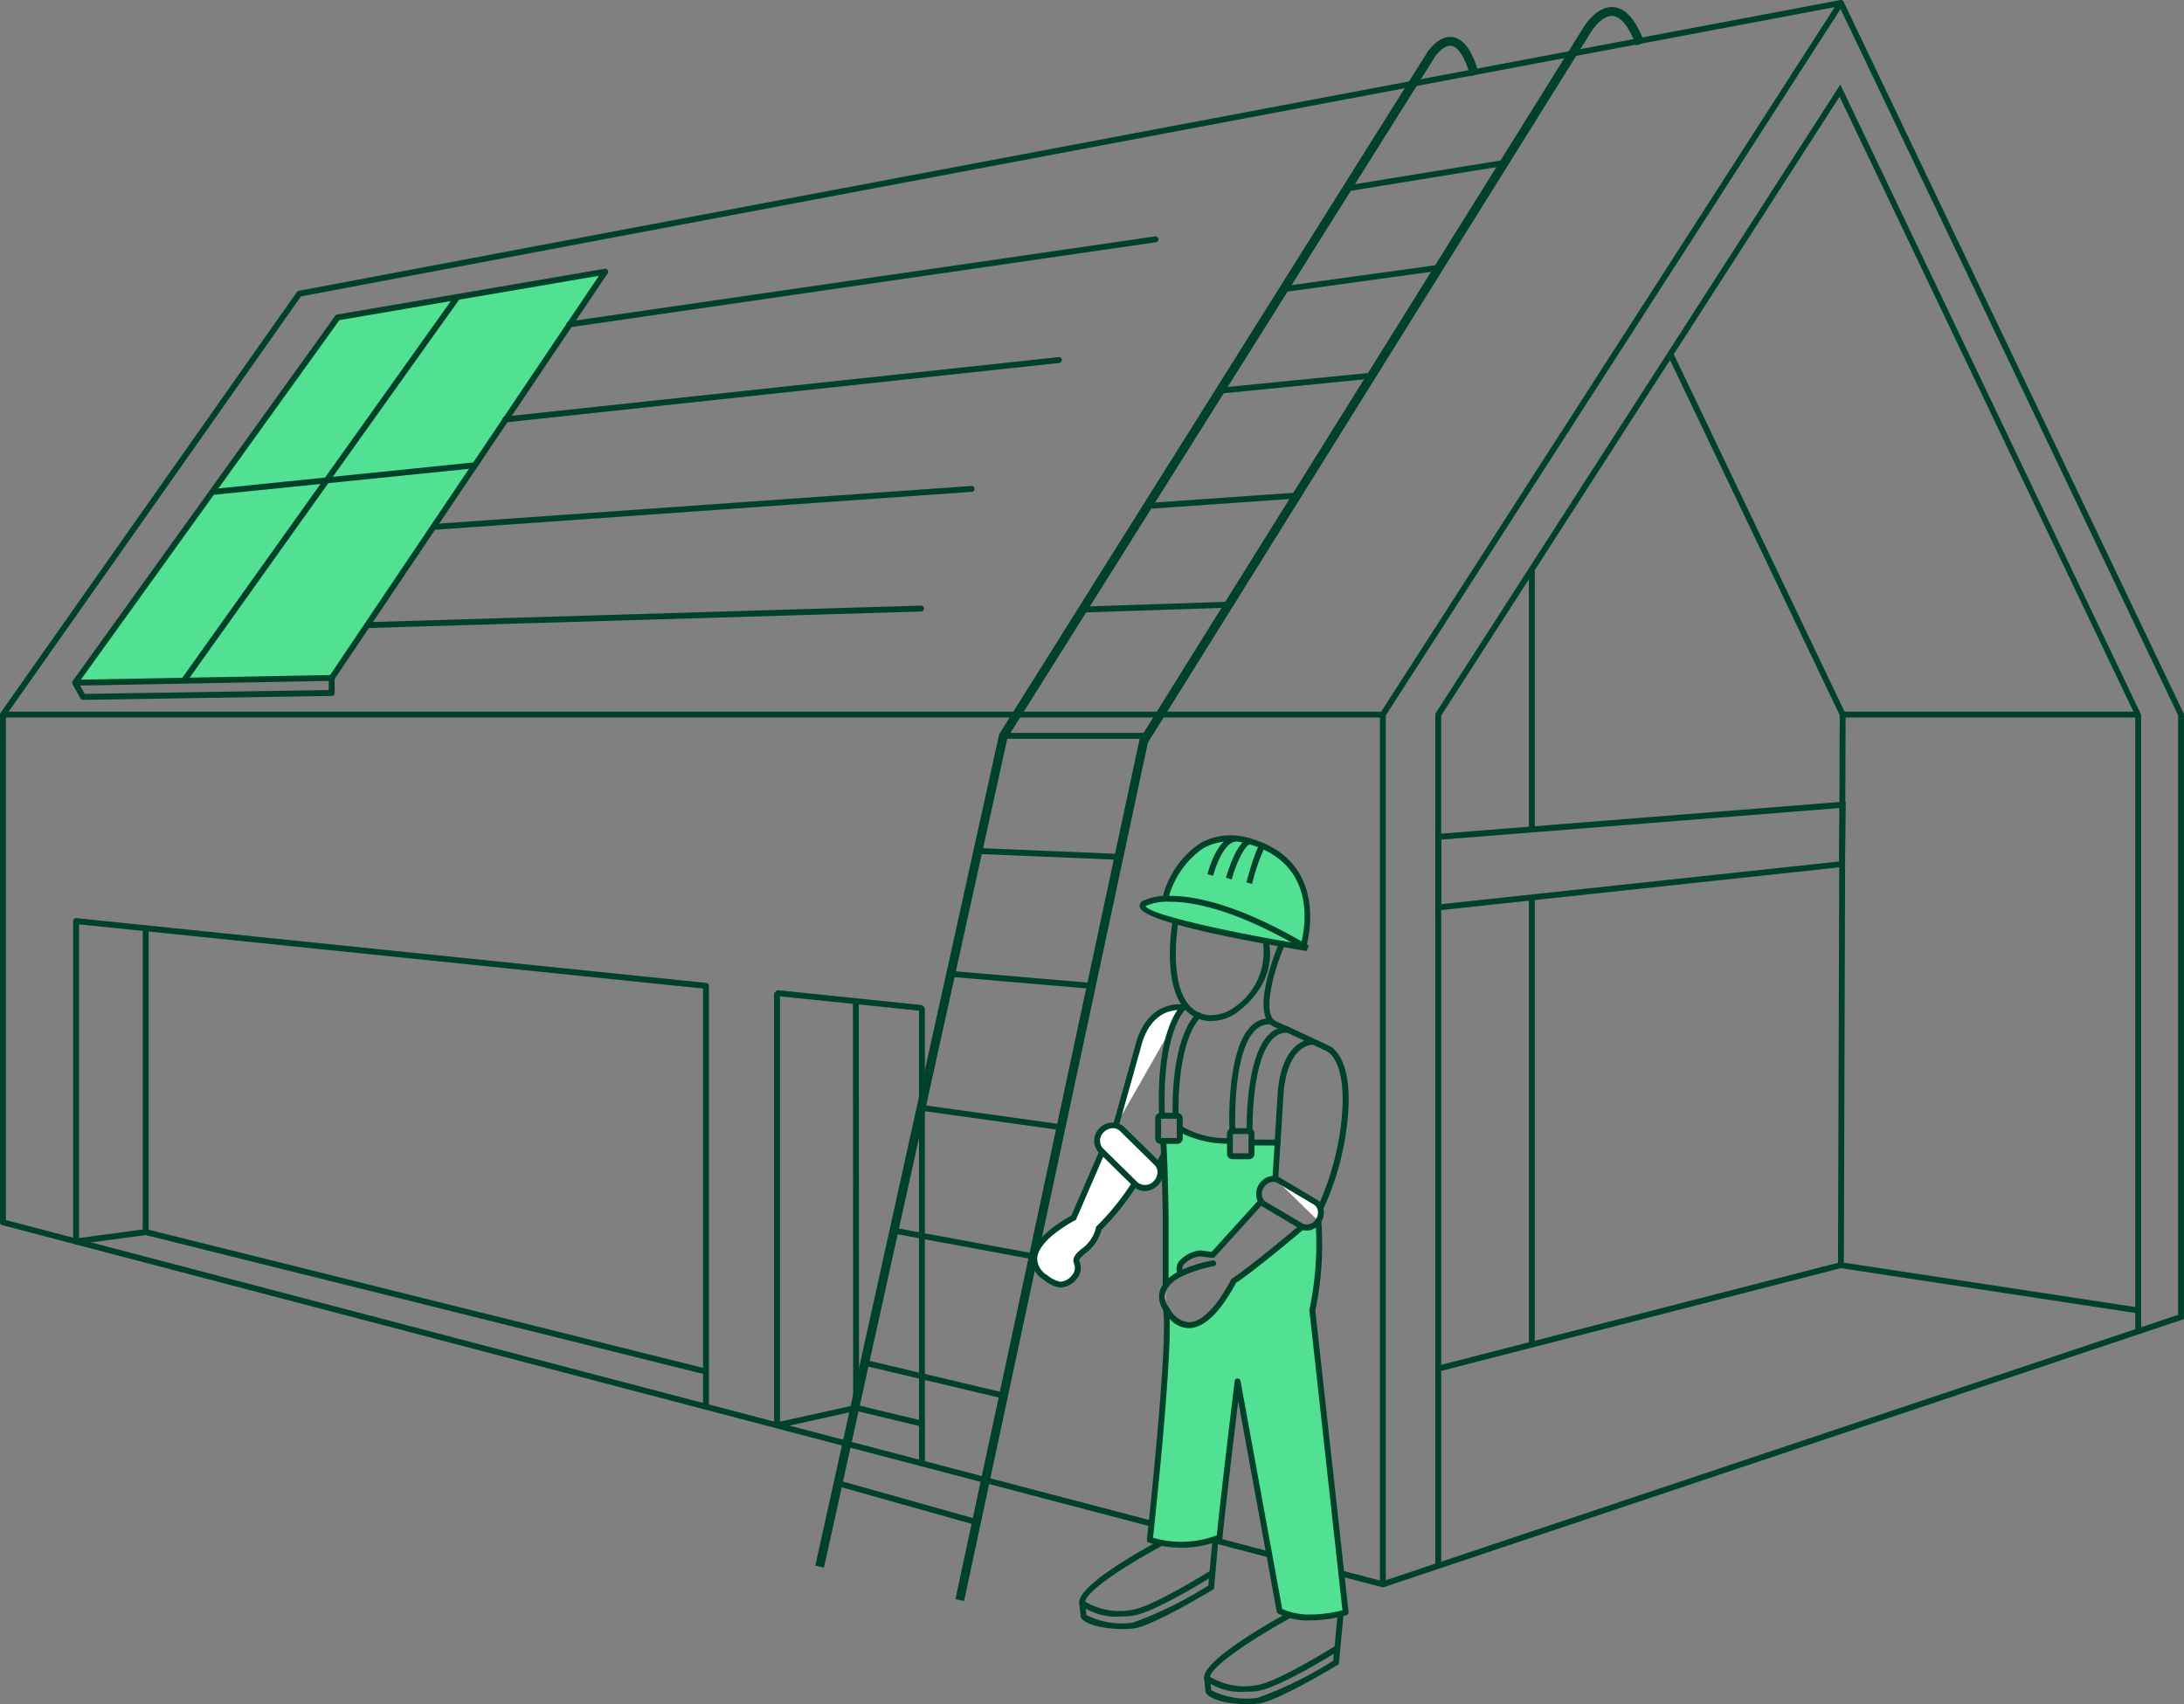 <svg xmlns="http://www.w3.org/2000/svg" width="126.602" height="98.815" viewBox="0 0 126.602 98.815">
    <rect x="0" y="0" width="126.602" height="98.815" fill="#808080" stroke="none"/>
    <defs>
        <style>
            .cls-1{fill:#52e093}.cls-2{fill:#004129}.cls-3,.cls-5{fill:none;stroke:#004129;stroke-miterlimit:10}.cls-4{fill:#fff}.cls-5{stroke-linecap:round}
        </style>
    </defs>
    <g id="Group_3710" data-name="Group 3710">
        <g id="Group_2368" data-name="Group 2368" transform="translate(4.183 15.582)">
            <g id="Group_2366" data-name="Group 2366" transform="translate(.171 .171)">
                <path id="Path_1854" d="M4799.037 3327.8l15.221-21.179 15.508-2.652-15.855 23.554z" class="cls-1" data-name="Path 1854" transform="translate(-4799.037 -3303.966)"/>
            </g>
            <g id="Group_2367" data-name="Group 2367">
                <path id="Path_1855" d="M4798.783 3327.712a.172.172 0 0 1-.139-.271l15.222-21.179a.169.169 0 0 1 .11-.069l15.508-2.652a.171.171 0 0 1 .171.264l-15.855 23.555a.17.17 0 0 1-.138.075l-14.875.277zm15.319-21.193l-14.981 20.844 14.445-.268 15.582-23.149z" class="cls-2" data-name="Path 1855" transform="translate(-4798.612 -3303.539)"/>
            </g>
        </g>
        <g id="Group_2370" data-name="Group 2370" transform="translate(12.126 26.808)">
            <g id="Group_2369" data-name="Group 2369">
                <path id="Path_1856" d="M4818.573 3333.4a.171.171 0 0 1-.018-.341l15.23-1.552a.171.171 0 0 1 .034.339l-15.23 1.552z" class="cls-2" data-name="Path 1856" transform="translate(-4818.402 -3331.508)"/>
            </g>
        </g>
        <g id="Group_2372" data-name="Group 2372" transform="translate(32.83 13.705)">
            <g id="Group_2371" data-name="Group 2371">
                <path id="Path_1857" d="M4870.159 3304.139a.171.171 0 0 1-.024-.34l33.989-4.935a.171.171 0 0 1 .05.338l-33.989 4.934z" class="cls-2" data-name="Path 1857" transform="translate(-4869.988 -3298.863)"/>
            </g>
        </g>
        <g id="Group_2374" data-name="Group 2374" transform="translate(29.123 20.71)">
            <g id="Group_2373" data-name="Group 2373">
                <path id="Path_1858" d="M4860.922 3320.1a.171.171 0 0 1-.018-.341l32.088-3.446a.173.173 0 0 1 .188.151.171.171 0 0 1-.151.188l-32.089 3.447z" class="cls-2" data-name="Path 1858" transform="translate(-4860.751 -3316.317)"/>
            </g>
        </g>
        <g id="Group_2376" data-name="Group 2376" transform="translate(24.948 28.177)">
            <g id="Group_2375" data-name="Group 2375">
                <path id="Path_1859" d="M4850.519 3337.47a.171.171 0 0 1-.012-.341l31.2-2.207a.172.172 0 0 1 .182.158.17.17 0 0 1-.159.182l-31.2 2.207z" class="cls-2" data-name="Path 1859" transform="translate(-4850.348 -3334.922)"/>
            </g>
        </g>
        <g id="Group_2378" data-name="Group 2378" transform="translate(21.155 35.112)">
            <g id="Group_2377" data-name="Group 2377">
                <path id="Path_1860" d="M4841.07 3353.5a.171.171 0 0 1 0-.341l32.063-.96a.179.179 0 0 1 .176.166.172.172 0 0 1-.166.176l-32.063.959z" class="cls-2" data-name="Path 1860" transform="translate(-4840.899 -3352.198)"/>
            </g>
        </g>
        <g id="Group_2380" data-name="Group 2380" transform="translate(10.5 17.072)">
            <g id="Group_2379" data-name="Group 2379">
                <path id="Path_1861" d="M4814.521 3329.8a.171.171 0 0 1-.139-.27l15.831-22.212a.171.171 0 1 1 .278.2l-15.831 22.212a.172.172 0 0 1-.139.07z" class="cls-2" data-name="Path 1861" transform="translate(-4814.351 -3307.251)"/>
            </g>
        </g>
        <g id="Group_2382" data-name="Group 2382" transform="translate(4.204 39.307)">
            <g id="Group_2381" data-name="Group 2381">
                <path id="Path_1862" d="M4799.271 3363.92a.172.172 0 0 1-.149-.088l-.455-.822.3-.165.405.732 14.148-.224v-.7h.342v.87a.171.171 0 0 1-.169.171l-14.418.229z" class="cls-2" data-name="Path 1862" transform="translate(-4798.667 -3362.651)"/>
            </g>
        </g>
        <g id="Group_2415" data-name="Group 2415">
            <g id="Group_2384" data-name="Group 2384" transform="translate(0 41.262)">
                <g id="Group_2383" data-name="Group 2383">
                    <path id="Path_1863" d="M4868.352 3418.292a.169.169 0 0 1-.044-.005l-79.989-20.992a.171.171 0 0 1-.128-.165v-29.437a.171.171 0 0 1 .171-.171h79.99a.171.171 0 0 1 .17.171v50.43a.169.169 0 0 1-.17.171zM4788.533 3397l79.648 20.9v-50.038h-79.648z" class="cls-2" data-name="Path 1863" transform="translate(-4788.19 -3367.521)"/>
                </g>
            </g>
            <g id="Group_2386" data-name="Group 2386" transform="translate(.171 41.433)">
                <g id="Group_2385" data-name="Group 2385"/>
            </g>
            <g id="Group_2388" data-name="Group 2388" transform="translate(.032)">
                <g id="Group_2387" data-name="Group 2387">
                    <path id="Path_1865" d="M4788.549 3306.247l-.279-.2 17.177-24.4a.171.171 0 0 1 .108-.069l89.368-16.859a.169.169 0 0 1 .173.072.174.174 0 0 1 0 .188l-26.557 41.262-.287-.185 26.342-40.928-88.911 16.773z" class="cls-2" data-name="Path 1865" transform="translate(-4788.27 -3264.716)"/>
                </g>
            </g>
            <g id="Group_2390" data-name="Group 2390" transform="translate(96.674 20.451)">
                <g id="Group_2389" data-name="Group 2389">
                    <path id="Rectangle_969" d="M0 0H0.342V23.172H0z" class="cls-2" data-name="Rectangle 969" transform="rotate(-25.537 .324 .073)"/>
                </g>
            </g>
            <g id="Group_2392" data-name="Group 2392" transform="translate(80.106 .097)">
                <g id="Group_2391" data-name="Group 2391">
                    <path id="Path_1866" d="M4987.886 3356.885l-.109-.324 46.154-15.465v-34.765l-19.7-41.227.308-.147 19.731 41.3v35.087z" class="cls-2" data-name="Path 1866" transform="translate(-4987.777 -3264.958)"/>
                </g>
            </g>
            <g id="Group_2394" data-name="Group 2394" transform="translate(106.545 41.262)">
                <g id="Group_2393" data-name="Group 2393">
                    <path id="Path_1867" d="M5071.027 3402.409l-17.375-2.646v-.147l.1-32.094h17.256v.341h-16.917l-.1 31.607 17.083 2.6z" class="cls-2" data-name="Path 1867" transform="translate(-5053.652 -3367.521)"/>
                </g>
            </g>
            <g id="Group_2396" data-name="Group 2396" transform="translate(83.33 73.185)">
                <g id="Group_2395" data-name="Group 2395">
                    <path id="Rectangle_970" d="M0 0H24.101V0.342H0z" class="cls-2" data-name="Rectangle 970" transform="matrix(.968 -.249 .249 .968 0 6.004)"/>
                </g>
            </g>
            <g id="Group_2398" data-name="Group 2398" transform="translate(4.237 53.235)">
                <g id="Group_2397" data-name="Group 2397">
                    <path id="Path_1868" d="M4835.605 3425.746h-.341v-1.969l-32.316-8.05-4.007.541a.171.171 0 0 1-.193-.169v-18.577a.172.172 0 0 1 .188-.17l36.516 3.756a.171.171 0 0 1 .153.17zm-32.648-10.363a.159.159 0 0 1 .042.005l32.265 8.037v-21.992l-36.174-3.721v18.188l3.845-.519z" class="cls-2" data-name="Path 1868" transform="translate(-4798.748 -3397.352)"/>
                </g>
            </g>
            <g id="Group_2400" data-name="Group 2400" transform="translate(44.873 57.416)">
                <g id="Group_2399" data-name="Group 2399">
                    <path id="Path_1869" d="M4908.735 3435.2h-.341v-26.247l-3.491-.359.014 23.384-.134.167-4.583 1.018-.208-.167v-25.061l.188-.169 8.4.864.153.169zm-8.4-27.076v24.659l4.241-.942-.014-23.282z" class="cls-2" data-name="Path 1869" transform="translate(-4899.993 -3407.77)"/>
                </g>
            </g>
            <g id="Group_2402" data-name="Group 2402" transform="translate(88.627 52.048)">
                <g id="Group_2401" data-name="Group 2401">
                    <path id="Rectangle_971" d="M0 0H0.341V25.908H0z" class="cls-2" data-name="Rectangle 971"/>
                </g>
            </g>
            <g id="Group_2404" data-name="Group 2404" transform="translate(83.201 4.9)">
                <g id="Group_2403" data-name="Group 2403">
                    <path id="Path_1870" d="M4995.83 3362.811h-.342v-49.4l.026-.042 23.453-36.441 17.436 36.533v35.759h-.341v-35.72l-17.14-35.872-23.093 35.884z" class="cls-2" data-name="Path 1870" transform="translate(-4995.488 -3276.924)"/>
                </g>
            </g>
            <g id="Group_2406" data-name="Group 2406" transform="translate(83.2 46.475)">
                <g id="Group_2405" data-name="Group 2405">
                    <path id="Path_1871" d="M4995.488 3386.841v-4.441l.157-.012 23.632-1.88-.046 3.782-.15.017zm.342-4.123v3.743l23.065-2.475.036-3.1z" class="cls-2" data-name="Path 1871" transform="translate(-4995.488 -3380.511)"/>
                </g>
            </g>
            <g id="Group_2408" data-name="Group 2408" transform="translate(8.276 53.822)">
                <g id="Group_2407" data-name="Group 2407">
                    <path id="Rectangle_972" d="M0 0H0.341V17.615H0z" class="cls-2" data-name="Rectangle 972"/>
                </g>
            </g>
            <g id="Group_2410" data-name="Group 2410" transform="translate(49.626 81.629)">
                <g id="Group_2409" data-name="Group 2409"/>
            </g>
            <g id="Group_2412" data-name="Group 2412" transform="translate(49.586 81.462)">
                <g id="Group_2411" data-name="Group 2411">
                    <path id="Rectangle_973" d="M0 0H0.342V3.927H0z" class="cls-2" data-name="Rectangle 973" transform="rotate(-76.472 .21 .166)"/>
                </g>
            </g>
            <g id="Group_2414" data-name="Group 2414" transform="translate(88.627 32.938)">
                <g id="Group_2413" data-name="Group 2413">
                    <path id="Rectangle_974" d="M0 0H0.341V15.155H0z" class="cls-2" data-name="Rectangle 974"/>
                </g>
            </g>
        </g>
        <g id="Group_2417" data-name="Group 2417" transform="translate(55.385 .407)">
            <g id="Group_2416" data-name="Group 2416">
                <path id="Path_1873" d="M4926.685 3358.15l-.5-.107 10.672-49.858.024-.038 25.722-41.255c.027-.047.761-1.247 1.734-1.158.7.062 1.3.751 1.784 2.046l-.479.18c-.405-1.078-.871-1.672-1.35-1.715-.546-.05-1.09.643-1.252.914l-25.7 41.221z" class="cls-2" data-name="Path 1873" transform="translate(-4926.184 -3265.729)"/>
            </g>
        </g>
        <g id="Group_2419" data-name="Group 2419" transform="translate(47.263 2.141)">
            <g id="Group_2418" data-name="Group 2418">
                <path id="Path_1874" d="M4906.449 3358.8l-.5-.111 10.659-48.215.023-.037 24.806-39.518c.028-.044.649-.978 1.458-.86.644.1 1.141.793 1.521 2.127l-.493.14c-.306-1.073-.7-1.7-1.1-1.76s-.823.433-.952.629l-24.779 39.476z" class="cls-2" data-name="Path 1874" transform="translate(-4905.949 -3270.05)"/>
            </g>
        </g>
        <g id="Group_2421" data-name="Group 2421" transform="translate(50.025 78.832)">
            <g id="Group_2420" data-name="Group 2420">
                <path id="Rectangle_975" d="M0 0H0.341V8.301H0z" class="cls-2" data-name="Rectangle 975" transform="rotate(-76.674 .21 .166)"/>
            </g>
        </g>
        <g id="Group_2423" data-name="Group 2423" transform="translate(48.535 85.836)">
            <g id="Group_2422" data-name="Group 2422">
                <path id="Rectangle_976" d="M0 0H0.342V8.345H0z" class="cls-2" data-name="Rectangle 976" transform="rotate(-74.28 .217 .164)"/>
            </g>
        </g>
        <g id="Group_2425" data-name="Group 2425" transform="translate(53.372 64.059)">
            <g id="Group_2424" data-name="Group 2424">
                <path id="Rectangle_977" d="M0 0H0.341V8.257H0z" class="cls-2" data-name="Rectangle 977" transform="rotate(-82.055 .194 .169)"/>
            </g>
        </g>
        <g id="Group_2427" data-name="Group 2427" transform="translate(51.79 71.184)">
            <g id="Group_2426" data-name="Group 2426">
                <path id="Rectangle_978" d="M0 0H0.341V8.269H0z" class="cls-2" data-name="Rectangle 978" transform="rotate(-79.515 .202 .168)"/>
            </g>
        </g>
        <g id="Group_2429" data-name="Group 2429" transform="translate(56.679 49.172)">
            <g id="Group_2428" data-name="Group 2428">
                <path id="Rectangle_979" d="M0 0H0.342V8.292H0z" class="cls-2" data-name="Rectangle 979" transform="rotate(-87.613 .178 .17)"/>
            </g>
        </g>
        <g id="Group_2431" data-name="Group 2431" transform="translate(55.098 56.296)">
            <g id="Group_2430" data-name="Group 2430">
                <path id="Rectangle_980" d="M0 0H0.341V8.269H0z" class="cls-2" data-name="Rectangle 980" transform="rotate(-85.121 .185 .17)"/>
            </g>
        </g>
        <g id="Group_2433" data-name="Group 2433" transform="translate(66.743 28.562)">
            <g id="Group_2432" data-name="Group 2432">
                <path id="Rectangle_981" d="M0 0H8.404V0.342H0z" class="cls-2" data-name="Rectangle 981" transform="rotate(-4.017 8.398 .295)"/>
            </g>
        </g>
        <g id="Group_2435" data-name="Group 2435" transform="translate(62.71 34.892)">
            <g id="Group_2434" data-name="Group 2434">
                <path id="Rectangle_982" d="M0 0H8.439V0.342H0z" class="cls-2" data-name="Rectangle 982" transform="rotate(-1.904 8.425 .14)"/>
            </g>
        </g>
        <g id="Group_2437" data-name="Group 2437" transform="translate(70.604 21.615)">
            <g id="Group_2436" data-name="Group 2436">
                <path id="Rectangle_983" d="M0 0H8.885V0.342H0z" class="cls-2" data-name="Rectangle 983" transform="rotate(-5.659 8.862 .438)"/>
            </g>
        </g>
        <g id="Group_2439" data-name="Group 2439" transform="translate(78.134 9.264)">
            <g id="Group_2438" data-name="Group 2438">
                <path id="Rectangle_984" d="M0 0H9.229V0.341H0z" class="cls-2" data-name="Rectangle 984" transform="rotate(-9.25 9.157 .735)"/>
            </g>
        </g>
        <g id="Group_2441" data-name="Group 2441" transform="translate(74.55 15.336)">
            <g id="Group_2440" data-name="Group 2440">
                <path id="Rectangle_985" d="M0 0H9.057V0.341H0z" class="cls-2" data-name="Rectangle 985" transform="rotate(-7.857 9.014 .619)"/>
            </g>
        </g>
        <g id="Group_2443" data-name="Group 2443" transform="translate(58.162 42.466)">
            <g id="Group_2442" data-name="Group 2442">
                <path id="Rectangle_986" d="M0 0H8.244V0.342H0z" class="cls-2" data-name="Rectangle 986" transform="translate(0 .028)"/>
            </g>
        </g>
        <g id="Group_2446" data-name="Group 2446" transform="translate(59.781 66.604)">
            <g id="Group_2444" data-name="Group 2444" transform="translate(.171 .172)">
                <path id="Path_1875" d="M4943.365 3432.975a14.781 14.781 0 0 1-2.059 2.551c-.23 1.245-1.5 1.447-1.275 2 .3.725-.591 1.343-1.007 1.265a1.782 1.782 0 0 1-.8-.409c-2.136-1.552 1.625-3.463 1.625-3.463l1.66-3.832" class="cls-4" data-name="Path 1875" transform="translate(-4937.563 -3431.09)"/>
            </g>
            <g id="Group_2445" data-name="Group 2445">
                <path id="Path_1876" d="M4938.846 3438.716a.561.561 0 0 1-.109-.01 1.953 1.953 0 0 1-.891-.452 1.436 1.436 0 0 1-.706-1.277c.1-1.2 1.96-2.244 2.315-2.433l1.637-3.777a.171.171 0 0 1 .313.136l-1.684 3.888-.055.028c-.021.011-2.1 1.08-2.185 2.185a1.125 1.125 0 0 0 .583.989 1.664 1.664 0 0 0 .736.379.91.91 0 0 0 .694-.366.638.638 0 0 0 .124-.666c-.152-.369.146-.625.434-.871a2.078 2.078 0 0 0 .832-1.228l.012-.064.052-.04a14.74 14.74 0 0 0 2.021-2.509.171.171 0 1 1 .285.187 15.228 15.228 0 0 1-2.048 2.552 2.431 2.431 0 0 1-.931 1.361c-.29.248-.393.353-.34.481a.969.969 0 0 1-.175 1.012 1.3 1.3 0 0 1-.914.495z" class="cls-2" data-name="Path 1876" transform="translate(-4937.136 -3430.663)"/>
            </g>
        </g>
        <g id="Group_2449" data-name="Group 2449" transform="translate(67.407 48.433)">
            <g id="Group_2447" data-name="Group 2447" transform="translate(.165 .171)">
                <path id="Path_1877" d="M4964.532 3392.052s1.316-4.183-2.351-5.793c-.17-.075-.349-.146-.542-.21-.068-.022-.135-.039-.2-.058-3.824-1.09-4.89 3.229-4.89 3.229" class="cls-1" data-name="Path 1877" transform="translate(-4956.549 -3385.815)"/>
            </g>
            <g id="Group_2448" data-name="Group 2448">
                <path id="Path_1878" d="M4964.448 3391.848l-.326-.1c.051-.165 1.225-4.058-2.256-5.586a5.445 5.445 0 0 0-.527-.2c-.043-.014-.085-.026-.126-.037l-.069-.02a3.336 3.336 0 0 0-2.671.236 5.112 5.112 0 0 0-2.005 2.87l-.332-.082a5.37 5.37 0 0 1 2.166-3.084 3.657 3.657 0 0 1 2.937-.268l.066.019c.046.013.094.026.141.042.178.059.36.128.558.215 3.763 1.647 2.458 5.952 2.444 5.995z" class="cls-2" data-name="Path 1878" transform="translate(-4956.137 -3385.388)"/>
            </g>
        </g>
        <g id="Group_2452" data-name="Group 2452" transform="translate(66.065 51.945)">
            <g id="Group_2450" data-name="Group 2450" transform="translate(.171 .171)">
                <path id="Path_1879" d="M4962.763 3397.42c-6.9-4.089-9.457-2.586-9.457-2.586-1.126.876 9.457 2.586 9.457 2.586z" class="cls-1" data-name="Path 1879" transform="translate(-4953.222 -3394.565)"/>
            </g>
            <g id="Group_2451" data-name="Group 2451">
                <path id="Path_1880" d="M4962.48 3397.334c-2.208-.357-9.434-1.595-9.675-2.54a.323.323 0 0 1 .141-.35 3.286 3.286 0 0 1 1.617-.306c1.448 0 4.016.5 8.032 2.88zm-7.917-2.854a3.167 3.167 0 0 0-1.427.246c.168.458 4.286 1.4 8.467 2.115-3.481-1.941-5.735-2.361-7.04-2.361z" class="cls-2" data-name="Path 1880" transform="translate(-4952.796 -3394.139)"/>
            </g>
        </g>
        <g id="Group_2454" data-name="Group 2454" transform="translate(69.994 48.449)">
            <g id="Group_2453" data-name="Group 2453">
                <path id="Path_1881" d="M4962.916 3387.751l-.332-.083c.055-.218.565-2.132 1.611-2.239l.034.339c-.687.07-1.181 1.455-1.313 1.983z" class="cls-2" data-name="Path 1881" transform="translate(-4962.584 -3385.428)"/>
            </g>
        </g>
        <g id="Group_2456" data-name="Group 2456" transform="translate(71.066 48.61)">
            <g id="Group_2455" data-name="Group 2455">
                <path id="Path_1882" d="M4965.583 3388.209l-.328-.1c.106-.369.673-2.217 1.379-2.284l.033.34c-.315.035-.808 1.087-1.084 2.044z" class="cls-2" data-name="Path 1882" transform="translate(-4965.255 -3385.83)"/>
            </g>
        </g>
        <g id="Group_2458" data-name="Group 2458" transform="translate(72.377 48.609)">
            <g id="Group_2457" data-name="Group 2457">
                <path id="Path_1883" d="M4968.6 3386.169V3386l-.085-.147.085.142.091.15z" class="cls-2" data-name="Path 1883" transform="translate(-4968.52 -3385.828)"/>
            </g>
        </g>
        <g id="Group_2460" data-name="Group 2460" transform="translate(73.136 48.89)">
            <g id="Group_2459" data-name="Group 2459">
                <path id="Path_1884" d="M4970.418 3386.844l.038-.1-.043.088.069-.151-.068-.157h.15l-.076.153.068.156z" class="cls-2" data-name="Path 1884" transform="translate(-4970.412 -3386.527)"/>
            </g>
        </g>
        <g id="Group_2462" data-name="Group 2462" transform="translate(72.251 48.875)">
            <g id="Group_2461" data-name="Group 2461">
                <path id="Path_1885" d="M4968.538 3388.865l-.33-.09c.641-2.323.829-2.3.974-2.281l-.042.339a.135.135 0 0 0 .1-.029 11.589 11.589 0 0 0-.702 2.061z" class="cls-2" data-name="Path 1885" transform="translate(-4968.208 -3386.49)"/>
            </g>
        </g>
        <g id="Group_2464" data-name="Group 2464" transform="translate(73.888 60.233)">
            <g id="Group_2463" data-name="Group 2463">
                <path id="Path_1886" d="M4972.457 3420.965h-.007a.171.171 0 0 1-.163-.182l.168-2.714c.195-3.238 1.928-3.281 2.017-3.281a.171.171 0 0 1 0 .341c-.066 0-1.5.057-1.676 2.961l-.167 2.714a.172.172 0 0 1-.172.161z" class="cls-2" data-name="Path 1886" transform="translate(-4972.286 -3414.788)"/>
            </g>
        </g>
        <g id="Group_2466" data-name="Group 2466" transform="translate(67.075 89.747)">
            <g id="Group_2465" data-name="Group 2465"/>
        </g>
        <g id="Group_2468" data-name="Group 2468" transform="translate(62.559 89.069)">
            <g id="Group_2467" data-name="Group 2467">
                <path id="Path_1888" d="M4946.6 3492.021c-.908 0-2.114-.187-2.429-.647l-.024-.036-.083-.814c-.126-1.058 3.881-3.228 4.686-3.651a.171.171 0 1 1 .159.3c-1.915 1.009-4.578 2.7-4.506 3.312l.074.725a4.541 4.541 0 0 0 2.7.435 22.326 22.326 0 0 0 4.367-2.149l.242-2.706a.173.173 0 0 1 .185-.155.171.171 0 0 1 .156.185l-.257 2.879-.074.045c-.14.085-3.464 2.092-4.573 2.24a4.83 4.83 0 0 1-.623.037z" class="cls-2" data-name="Path 1888" transform="translate(-4944.058 -3486.635)"/>
            </g>
        </g>
        <g id="Group_2470" data-name="Group 2470" transform="translate(62.561 91.042)">
            <g id="Group_2469" data-name="Group 2469">
                <path id="Path_1889" d="M4946.5 3494.233a3.535 3.535 0 0 1-2.4-.677.17.17 0 0 1 .026-.24.171.171 0 0 1 .24.026 3.85 3.85 0 0 0 2.687.521c1.156-.119 4.586-2.266 4.62-2.288a.172.172 0 0 1 .235.054.17.17 0 0 1-.054.236c-.144.091-3.531 2.21-4.767 2.338a5.634 5.634 0 0 1-.587.03z" class="cls-2" data-name="Path 1889" transform="translate(-4944.063 -3491.551)"/>
            </g>
        </g>
        <g id="Group_2472" data-name="Group 2472" transform="translate(69.799 93.397)">
            <g id="Group_2471" data-name="Group 2471">
                <path id="Path_1890" d="M4964.636 3502.836c-.908 0-2.114-.187-2.428-.647l-.024-.036-.083-.813c-.127-1.058 4.021-3.36 4.854-3.811a.171.171 0 0 1 .163.3c-1.986 1.075-4.75 2.863-4.676 3.473l.073.724a4.517 4.517 0 0 0 2.7.435 22.254 22.254 0 0 0 4.368-2.149l.26-2.74a.177.177 0 0 1 .186-.154.171.171 0 0 1 .155.186l-.276 2.911-.073.044c-.141.085-3.463 2.092-4.573 2.24a4.787 4.787 0 0 1-.626.037z" class="cls-2" data-name="Path 1890" transform="translate(-4962.098 -3497.419)"/>
            </g>
        </g>
        <g id="Group_2474" data-name="Group 2474" transform="translate(69.801 95.403)">
            <g id="Group_2473" data-name="Group 2473">
                <path id="Path_1891" d="M4964.538 3505.1a3.541 3.541 0 0 1-2.4-.677.171.171 0 0 1 .266-.214 3.85 3.85 0 0 0 2.688.522c1.158-.119 4.586-2.265 4.62-2.288a.173.173 0 0 1 .236.054.171.171 0 0 1-.054.236c-.144.09-3.531 2.211-4.768 2.337a5.74 5.74 0 0 1-.588.03z" class="cls-2" data-name="Path 1891" transform="translate(-4962.104 -3502.416)"/>
            </g>
        </g>
        <g id="Group_2477" data-name="Group 2477" transform="translate(66.775 66.751)">
            <g id="Group_2475" data-name="Group 2475" transform="translate(.171 .17)">
                <path id="Line_1143" d="M0 1.027L0.53 0" class="cls-4" data-name="Line 1143"/>
            </g>
            <g id="Group_2476" data-name="Group 2476">
                <path id="Path_1892" d="M4954.734 3432.4a.164.164 0 0 1-.078-.019.172.172 0 0 1-.074-.23l.531-1.027a.171.171 0 1 1 .3.156l-.531 1.027a.169.169 0 0 1-.148.093z" class="cls-2" data-name="Path 1892" transform="translate(-4954.563 -3431.029)"/>
            </g>
        </g>
        <g id="Group_2480" data-name="Group 2480" transform="translate(64.522 58.227)">
            <g id="Group_2478" data-name="Group 2478" transform="translate(.171 .168)">
                <path id="Path_1893" d="M4953.275 3410.224s-2.011-.363-2.648 2.375l-1.252 4.458" class="cls-4" data-name="Path 1893" transform="translate(-4949.375 -3410.208)"/>
            </g>
            <g id="Group_2479" data-name="Group 2479">
                <path id="Path_1894" d="M4949.12 3416.978a.185.185 0 0 1-.046-.006.171.171 0 0 1-.118-.211l1.252-4.458c.664-2.856 2.821-2.5 2.843-2.5a.17.17 0 0 1 .137.2.173.173 0 0 1-.2.138c-.076-.012-1.862-.292-2.453 2.246l-1.254 4.465a.171.171 0 0 1-.161.126z" class="cls-2" data-name="Path 1894" transform="translate(-4948.95 -3409.79)"/>
            </g>
        </g>
        <g id="Group_2482" data-name="Group 2482" transform="translate(67.173 58.14)">
            <g id="Group_2481" data-name="Group 2481">
                <path id="Path_1895" d="M4955.745 3416.3a.17.17 0 0 1-.171-.164c-.209-5.287 1.339-6.48 1.4-6.528a.173.173 0 0 1 .239.038.171.171 0 0 1-.036.238c-.024.019-1.466 1.194-1.266 6.24a.172.172 0 0 1-.165.177z" class="cls-2" data-name="Path 1895" transform="translate(-4955.555 -3409.574)"/>
            </g>
        </g>
        <g id="Group_2484" data-name="Group 2484" transform="translate(66.964 64.523)">
            <g id="Group_2483" data-name="Group 2483">
                <path id="Path_1896" d="M4955.493 3427.279h-.146a.314.314 0 0 1-.314-.314v-1.172a.314.314 0 0 1 .314-.314h.964a.316.316 0 0 1 .316.314v.586a.171.171 0 0 1-.342 0v-.559h-.911v1.118h.119a.171.171 0 1 1 0 .341z" class="cls-2" data-name="Path 1896" transform="translate(-4955.033 -3425.478)"/>
            </g>
        </g>
        <g id="Group_2486" data-name="Group 2486" transform="translate(71.125 65.411)">
            <g id="Group_2485" data-name="Group 2485">
                <path id="Path_1897" d="M4966.825 3428.689a.171.171 0 0 1-.17-.171v-.486h-.91v.4a.171.171 0 0 1-.342 0v-.426a.316.316 0 0 1 .315-.316h.963a.316.316 0 0 1 .314.316v.511a.171.171 0 0 1-.17.172z" class="cls-2" data-name="Path 1897" transform="translate(-4965.402 -3427.691)"/>
            </g>
        </g>
        <g id="Group_2488" data-name="Group 2488" transform="translate(67.972 58.703)">
            <g id="Group_2487" data-name="Group 2487">
                <path id="Path_1898" d="M4957.725 3417.138a.172.172 0 0 1-.17-.163c-.008-.174-.17-4.279 1.361-5.944a.171.171 0 1 1 .251.232c-1.435 1.561-1.273 5.656-1.271 5.7a.171.171 0 0 1-.163.178z" class="cls-2" data-name="Path 1898" transform="translate(-4957.546 -3410.976)"/>
            </g>
        </g>
        <g id="Group_2491" data-name="Group 2491" transform="translate(63.425 65.085)">
            <g id="Group_2489" data-name="Group 2489" transform="translate(.17 .159)">
                <path id="Path_1899" d="M4950.043 3430.634a.836.836 0 0 1-1.177.069l-2.007-1.971a.836.836 0 0 1 .047-1.178.835.835 0 0 1 1.177-.069l2.006 1.971a.834.834 0 0 1-.045 1.178z" class="cls-4" data-name="Path 1899" transform="translate(-4946.639 -3427.273)"/>
            </g>
            <g id="Group_2490" data-name="Group 2490">
                <path id="Path_1900" d="M4949.143 3430.848a.92.92 0 0 1-.649-.26l-2.006-1.971a1.009 1.009 0 0 1 .044-1.419 1.036 1.036 0 0 1 1.419-.072l2.006 1.971a.92.92 0 0 1 .273.654 1.107 1.107 0 0 1-1.087 1.1zm-1.842-3.641a.745.745 0 0 0-.525.229.669.669 0 0 0-.049.937l2.007 1.971a.686.686 0 0 0 .936-.067.745.745 0 0 0 .219-.523.586.586 0 0 0-.17-.414l-2.007-1.971a.578.578 0 0 0-.412-.162z" class="cls-2" data-name="Path 1900" transform="translate(-4946.216 -3426.877)"/>
            </g>
        </g>
        <g id="Group_2494" data-name="Group 2494" transform="translate(72.941 69.49)">
            <g id="Group_2492" data-name="Group 2492" transform="translate(.171 .171)">
                <path id="Path_1901" d="M4972.731 3439.745l-.061-.032-2.13-1.263a.608.608 0 0 1-.187-.171" class="cls-4" data-name="Path 1901" transform="translate(-4970.354 -3438.279)"/>
            </g>
            <g id="Group_2493" data-name="Group 2493">
                <path id="Path_1902" d="M4972.476 3439.661a.158.158 0 0 1-.071-.015c-.025-.012-.05-.024-.074-.038l-2.132-1.265a.777.777 0 0 1-.239-.219.171.171 0 0 1 .277-.2.456.456 0 0 0 .135.124l2.131 1.263.046.024a.17.17 0 0 1-.072.325z" class="cls-2" data-name="Path 1902" transform="translate(-4969.927 -3437.853)"/>
            </g>
        </g>
        <g id="Group_2497" data-name="Group 2497" transform="translate(67.191 74.363)">
            <g id="Group_2495" data-name="Group 2495" transform="translate(.17 .171)">
                <path id="Path_1903" d="M4956.233 3450.419a1.113 1.113 0 0 0-.009 1.3" class="cls-4" data-name="Path 1903" transform="translate(-4956.022 -3450.419)"/>
            </g>
            <g id="Group_2496" data-name="Group 2496">
                <path id="Path_1904" d="M4955.971 3451.632a.172.172 0 0 1-.148-.085 1.291 1.291 0 0 1 .02-1.482.169.169 0 0 1 .237-.039.171.171 0 0 1 .04.239.949.949 0 0 0 0 1.112.17.17 0 0 1-.149.256z" class="cls-2" data-name="Path 1904" transform="translate(-4955.6 -3449.993)"/>
            </g>
        </g>
        <g id="Group_2500" data-name="Group 2500" transform="translate(73.756 68.192)">
            <g id="Group_2498" data-name="Group 2498" transform="translate(.171 .171)">
                <path id="Path_1905" d="M4972.382 3435.044a.584.584 0 0 1 .2.075l2.131 1.263a.759.759 0 0 1 .187 1.053l-.022.037" class="cls-4" data-name="Path 1905" transform="translate(-4972.382 -3435.044)"/>
            </g>
            <g id="Group_2499" data-name="Group 2499">
                <path id="Path_1906" d="M4974.621 3437.388a.168.168 0 0 1-.089-.025.171.171 0 0 1-.057-.234l.022-.036a.694.694 0 0 0 .094-.479.482.482 0 0 0-.222-.34l-2.131-1.263a.429.429 0 0 0-.143-.054.171.171 0 1 1 .063-.335.765.765 0 0 1 .255.1l2.13 1.263a.818.818 0 0 1 .385.573 1.044 1.044 0 0 1-.138.714l-.024.038a.171.171 0 0 1-.145.078z" class="cls-2" data-name="Path 1906" transform="translate(-4971.956 -3434.619)"/>
            </g>
        </g>
        <g id="Group_2502" data-name="Group 2502" transform="translate(71.257 59.055)">
            <g id="Group_2501" data-name="Group 2501">
                <path id="Path_1907" d="M4965.914 3418.552a.171.171 0 0 1-.17-.163c-.009-.189-.2-4.639 1.234-6.077a1.433 1.433 0 0 1 1.127-.456.171.171 0 0 1 .164.178.165.165 0 0 1-.179.163 1.126 1.126 0 0 0-.87.355c-1.33 1.333-1.138 5.775-1.136 5.82a.171.171 0 0 1-.163.178z" class="cls-2" data-name="Path 1907" transform="translate(-4965.73 -3411.855)"/>
            </g>
        </g>
        <g id="Group_2505" data-name="Group 2505" transform="translate(66.484 70.62)">
            <g id="Group_2503" data-name="Group 2503" transform="translate(.17 .171)">
                <path id="Path_1908" d="M4959.129 3444.573c-2.359 4.419-3.807 1.79-3.807 1.79a2.4 2.4 0 0 1-.151-.23l.009.016c.382 1.6-.917 13.438-.917 13.438a5.99 5.99 0 0 0 4.044-.143c.192-2.042 1.045-9.045 1.045-9.045l2.431 13.306s1.253.791 3.83.091l-1.929-17.519a17.959 17.959 0 0 0 .346-5.183.768.768 0 0 1-.931.337s-2.819 2.391-3.97 3.142z" class="cls-1" data-name="Path 1908" transform="translate(-4954.263 -3441.093)"/>
            </g>
            <g id="Group_2504" data-name="Group 2504">
                <path id="Path_1909" d="M4963.356 3464a3.784 3.784 0 0 1-1.92-.407.169.169 0 0 1-.077-.114l-2.228-12.2c-.249 2.064-.767 6.4-.91 7.923a.172.172 0 0 1-.1.139 5.892 5.892 0 0 1-2.3.442 6.065 6.065 0 0 1-1.867-.292.17.17 0 0 1-.117-.181c.013-.117 1.289-11.787.923-13.372a.176.176 0 0 1 .075-.2.163.163 0 0 1 .229.055 2.3 2.3 0 0 0 .14.213 1.384 1.384 0 0 0 1.059.707c.519 0 1.367-.43 2.46-2.476a.175.175 0 0 1 .057-.063c1.073-.7 3.659-2.88 3.933-3.11a.168.168 0 0 1 .19-.05h.01a.61.61 0 0 0 .716-.276.171.171 0 0 1 .313.076 18.259 18.259 0 0 1-.344 5.21l1.927 17.49a.171.171 0 0 1-.125.183 7.837 7.837 0 0 1-2.044.303zm-1.675-.662a3.835 3.835 0 0 0 1.675.32 7.385 7.385 0 0 0 1.815-.247l-1.914-17.372a.179.179 0 0 1 0-.058 18.288 18.288 0 0 0 .375-4.76.908.908 0 0 1-.754.148c-.459.388-2.806 2.357-3.877 3.067-.934 1.737-1.855 2.618-2.74 2.618a1.5 1.5 0 0 1-1.106-.538c.1 2.771-.828 11.424-.965 12.693a5.734 5.734 0 0 0 1.629.234 5.846 5.846 0 0 0 2.07-.373c.208-2.143 1.028-8.879 1.036-8.948a.171.171 0 0 1 .165-.15.175.175 0 0 1 .173.14z" class="cls-2" data-name="Path 1909" transform="translate(-4953.837 -3440.668)"/>
            </g>
        </g>
        <g id="Group_2508" data-name="Group 2508" transform="translate(67.253 65.252)">
            <g id="Group_2506" data-name="Group 2506" transform="translate(.171 .171)">
                <path id="Path_1910" d="M4956.328 3436.831a2.361 2.361 0 0 1 .854-.675c-.35-.982 1.151-1.189 1.151-1.189l.722.095 2.813-3.1a.819.819 0 0 1 0-.883.808.808 0 0 1 .814-.415l.133-2.125c-.153.026-1.511 0-1.511 0v.659a.144.144 0 0 1-.144.144h-.964a.143.143 0 0 1-.145-.144v-.745a5 5 0 0 1-2.909-.73v.586a.145.145 0 0 1-.146.144h-.817c.081.482.148 4.313.148 4.313v4.067z" class="cls-1" data-name="Path 1910" transform="translate(-4956.18 -3427.721)"/>
            </g>
            <g id="Group_2507" data-name="Group 2507">
                <path id="Path_1911" d="M4956.073 3436.747a.164.164 0 0 1-.052-.008.17.17 0 0 1-.119-.162v-4.067c-.023-1.317-.084-3.914-.146-4.285a.17.17 0 0 1 .039-.139.169.169 0 0 1 .13-.061h.791v-.559a.172.172 0 0 1 .283-.13 4.974 4.974 0 0 0 2.8.689.171.171 0 0 1 .164.171v.718h.91v-.633a.171.171 0 0 1 .051-.122.139.139 0 0 1 .124-.049s.6.011 1.048.011c.346 0 .417-.007.432-.009a.175.175 0 0 1 .2.179l-.133 2.125a.173.173 0 0 1-.066.124.167.167 0 0 1-.136.033.643.643 0 0 0-.638.335.655.655 0 0 0-.007.7.169.169 0 0 1-.013.214l-2.812 3.1a.178.178 0 0 1-.148.054l-.7-.091a1.54 1.54 0 0 0-.968.494.514.514 0 0 0-.024.464.171.171 0 0 1-.083.209 2.182 2.182 0 0 0-.793.623.171.171 0 0 1-.134.072zm.041-8.38c.072.912.127 4 .129 4.14v3.639a3.025 3.025 0 0 1 .481-.33.813.813 0 0 1 .1-.614 1.927 1.927 0 0 1 1.235-.658.161.161 0 0 1 .046 0l.633.083 2.668-2.945a1.049 1.049 0 0 1 .865-1.457l.11-1.764c-.238 0-.861 0-1.159-.006v.486a.315.315 0 0 1-.314.315h-.963a.315.315 0 0 1-.315-.315v-.581a6.166 6.166 0 0 1-2.567-.584v.277a.316.316 0 0 1-.316.314z" class="cls-2" data-name="Path 1911" transform="translate(-4955.754 -3427.295)"/>
            </g>
        </g>
        <g id="Group_2511" data-name="Group 2511" transform="translate(68.256 73.082)">
            <g id="Group_2509" data-name="Group 2509" transform="translate(.171 .171)">
                <path id="Path_1912" d="M4960.562 3447.228a7.314 7.314 0 0 0-1.882.606" class="cls-4" data-name="Path 1912" transform="translate(-4958.679 -3447.228)"/>
            </g>
            <g id="Group_2510" data-name="Group 2510">
                <path id="Path_1913" d="M4958.424 3447.75a.171.171 0 0 1-.079-.323 7.455 7.455 0 0 1 1.934-.622.171.171 0 1 1 .057.336 7.244 7.244 0 0 0-1.833.59.171.171 0 0 1-.079.019z" class="cls-2" data-name="Path 1913" transform="translate(-4958.253 -3446.802)"/>
            </g>
        </g>
        <g id="Group_2513" data-name="Group 2513" transform="translate(71.922 73.829)">
            <g id="Group_2512" data-name="Group 2512"/>
        </g>
        <g id="Group_2515" data-name="Group 2515" transform="translate(72.267 59.537)">
            <g id="Group_2514" data-name="Group 2514">
                <path id="Path_1915" d="M4968.421 3419.27a.171.171 0 0 1-.171-.167c0-.174-.087-4.27 1.294-5.615a1.445 1.445 0 0 1 1.1-.434.17.17 0 0 1 .162.179.159.159 0 0 1-.178.162 1.076 1.076 0 0 0-.848.337c-1.275 1.242-1.191 5.321-1.191 5.362a.171.171 0 0 1-.166.175z" class="cls-2" data-name="Path 1915" transform="translate(-4968.248 -3413.053)"/>
            </g>
        </g>
        <g id="Group_2517" data-name="Group 2517" transform="translate(73.244 54.551)">
            <g id="Group_2516" data-name="Group 2516">
                <path id="Path_1916" d="M4974.009 3416.231a.176.176 0 0 1-.082-.021.171.171 0 0 1-.069-.231 16.1 16.1 0 0 0 1.37-5.219c.274-3.25-.878-3.729-.89-3.733l-2.388-1.117-.7-.309c-1.378-.693.164-4.44.344-4.865a.171.171 0 1 1 .314.134c-.632 1.491-1.331 4.011-.513 4.422l.7.308 2.378 1.113c.041.014 1.4.522 1.1 4.077a16.15 16.15 0 0 1-1.409 5.352.173.173 0 0 1-.155.089z" class="cls-2" data-name="Path 1916" transform="translate(-4970.682 -3400.632)"/>
            </g>
        </g>
        <g id="Group_2519" data-name="Group 2519" transform="translate(72.532 54.392)">
            <g id="Group_2518" data-name="Group 2518"/>
        </g>
        <g id="Group_2521" data-name="Group 2521" transform="translate(67.815 53.239)">
            <g id="Group_2520" data-name="Group 2520">
                <path id="Path_1918" d="M4959.524 3403.323h-.137a2.041 2.041 0 0 1-1.48-.826c-1.192-1.583-.617-4.85-.592-4.988a.171.171 0 0 1 .336.061c-.006.032-.574 3.259.53 4.722a1.681 1.681 0 0 0 1.239.692 2.279 2.279 0 0 0 1.269-.325 3.886 3.886 0 0 0 1.856-3.942.172.172 0 0 1 .131-.2.174.174 0 0 1 .2.131c.583 2.72-1.986 4.289-2.013 4.305a2.6 2.6 0 0 1-1.339.37z" class="cls-2" data-name="Path 1918" transform="translate(-4957.155 -3397.363)"/>
            </g>
        </g>
        <g id="Group_2523" data-name="Group 2523" transform="translate(72.548 66.154)">
            <g id="Group_2522" data-name="Group 2522"/>
        </g>
    </g>
</svg>

